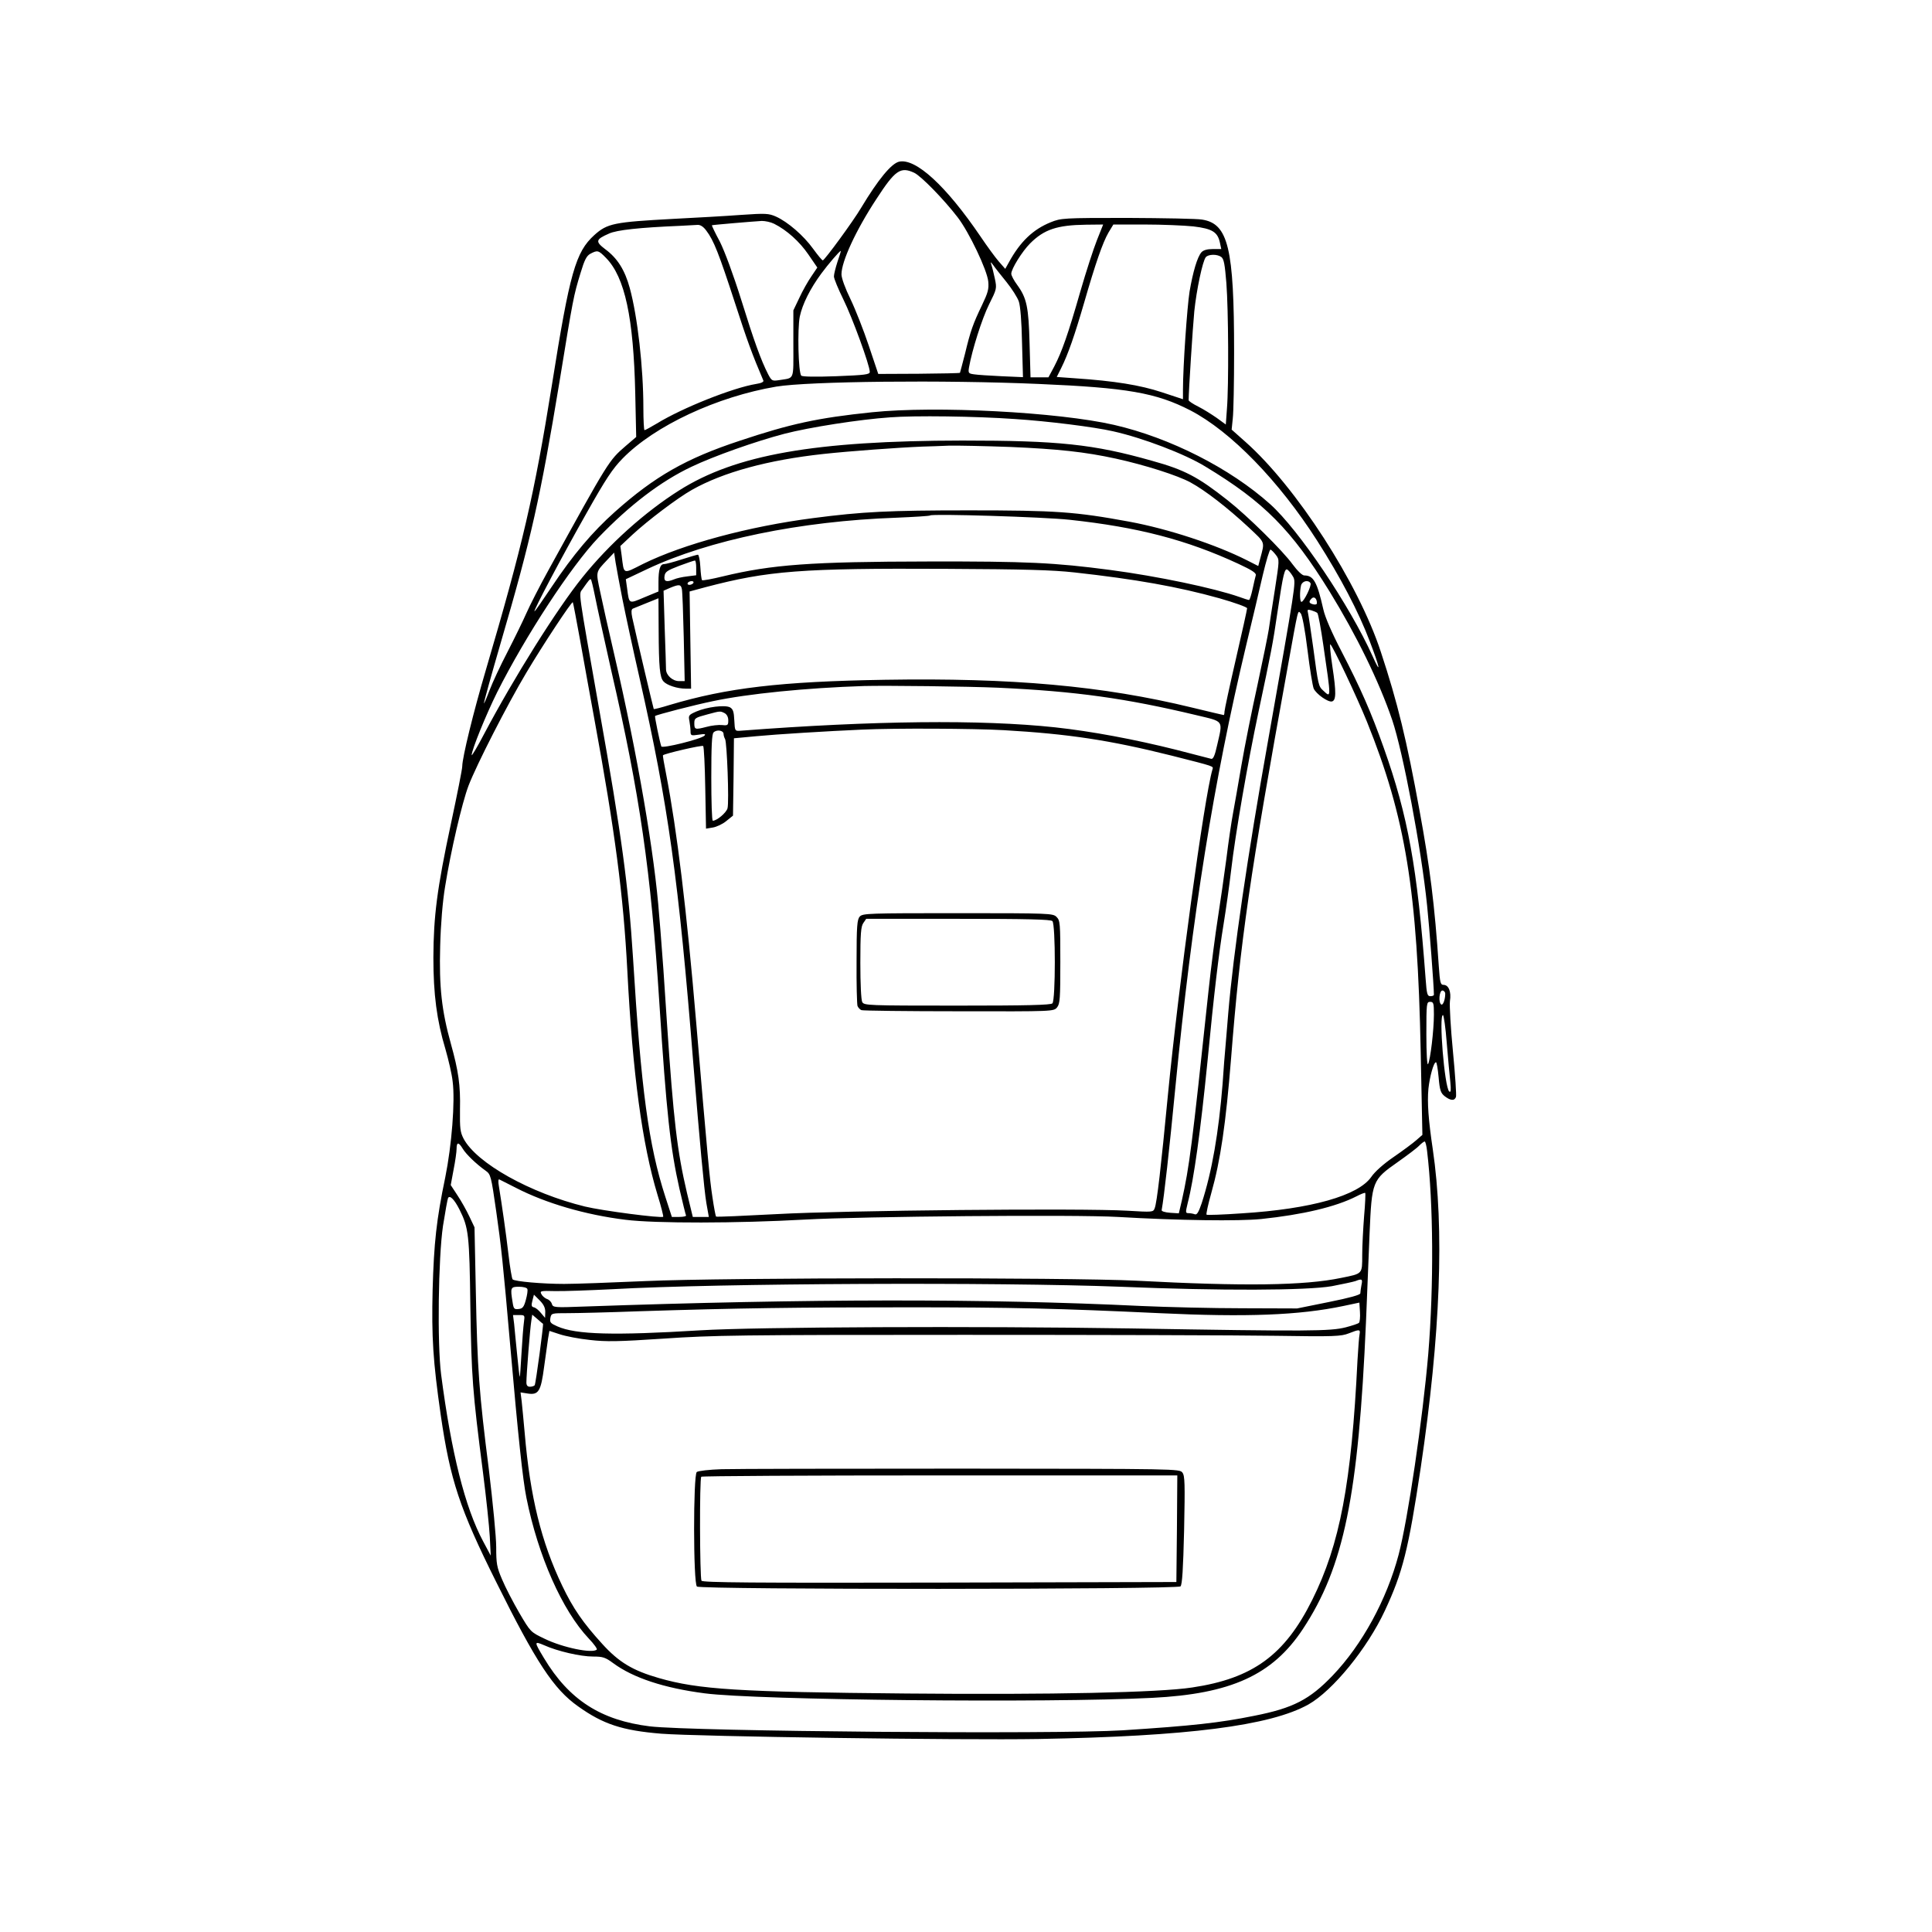 <svg xmlns="http://www.w3.org/2000/svg" width="1024pt" viewBox="0 0 1024 1024" preserveAspectRatio="xMidYMid meet" height="1024pt"><g transform="matrix(.1 0 0 -.1 0 1024)"><path d="m4765 9383c-41-10-111-95-200-243-43-73-195-280-204-280-4 0-27 28-51 61-51 71-135 143-197 171-39 17-54 18-185 9-79-6-240-15-358-21-316-17-351-24-420-86-99-90-130-197-225-796-94-585-154-843-351-1513-65-220-124-461-124-507 0-14-27-150-60-304-74-346-92-490-93-709 0-195 18-333 64-486 16-56 34-132 38-170 14-105-5-341-39-509-47-226-60-347-67-596-6-252 2-378 43-664 50-344 100-496 294-885 212-427 305-568 434-659 133-95 234-128 441-145 193-15 1586-35 2000-28 789 14 1228 70 1430 183 129 73 312 297 405 497 95 203 125 324 190 757 105 707 126 1269 64 1689-23 155-30 248-23 321 7 65 28 140 40 140 4 0 10-36 14-80 6-69 11-83 32-100 31-24 52-26 60-4 3 8-4 116-16 240s-19 245-16 268c8 50-7 86-34 86-16 0-19 12-25 98-22 327-47 525-102 825-68 374-117 575-205 841-120 367-449 876-719 1115l-72 64 6 59c4 33 7 191 7 351 0 552-31 681-169 703-26 5-204 8-397 9-341 0-351-1-406-23-94-38-162-103-222-213l-19-34-35 40c-19 22-62 81-95 130-184 271-345 418-433 398zm81-59c37-18 157-141 230-236 60-78 156-279 162-340 4-40-2-60-33-125-48-100-61-136-90-257-14-54-26-100-27-102-2-2-100-4-218-5l-215-1-50 149c-27 81-71 193-97 247-28 57-48 112-48 132 0 68 76 233 185 399 100 154 128 173 201 139zm-743-270c68-34 135-95 181-162l48-70-31-46c-18-26-47-77-64-114l-32-67v-178c0-199 8-178-77-192-35-5-38-4-57 32-38 75-73 171-142 393-43 137-88 258-114 310-25 46-43 85-42 86 2 2 214 20 265 23 18 0 47-6 65-15zm-359-37c39-51 67-123 151-381 65-201 92-275 151-413 3-7-11-14-38-18-123-20-392-127-527-210-32-19-61-35-65-35-3 0-6 53-6 118 0 214-31 485-72 635-26 96-66 159-130 206-54 41-51 52 20 83 41 19 162 32 377 41 39 2 80 4 92 5 15 1 31-9 47-31zm2070-50c-18-45-58-168-88-272-65-227-98-320-138-397l-31-58h-47-48l-5 178c-5 195-15 242-65 311-18 24-32 51-32 60 0 26 58 119 100 161 74 74 143 97 296 99l91 1zm511 73c101-12 129-30 141-87l7-33h-45c-30 0-50-6-60-17-22-25-45-103-63-208-13-82-35-398-35-520v-51l-112 37c-115 38-252 60-460 74l-97 7 23 46c37 74 72 175 122 347 60 208 98 318 129 372l26 43h167c92 0 208-5 257-10zm-3113-167c100-102 146-316 155-719l5-230-56-48c-89-77-88-75-408-656-47-85-100-189-118-230s-63-133-100-205c-37-71-80-163-95-203s-29-72-30-70c-2 2 39 149 91 328 159 544 208 763 309 1374 73 448 75 458 112 579 21 70 32 91 52 102 38 20 43 19 83-22zm1227-20c-10-31-19-66-19-78s23-67 50-122c47-95 140-349 140-384 0-14-24-17-177-23-109-4-180-3-186 3-16 16-21 248-8 313 14 66 55 148 114 228 36 49 97 120 103 120 2 0-6-25-17-57zm2034 25c14-10 19-40 27-138 11-142 13-544 3-667l-6-83-48 35c-26 18-70 46-98 60s-51 29-51 34c0 44 22 389 30 471 12 115 44 266 61 287 14 16 60 17 82 1zm-1139-132c29-36 59-83 66-104 8-23 15-107 17-219l5-182-114 5c-62 3-127 7-145 10-30 4-32 7-27 37 16 91 69 259 106 333 41 82 42 85 31 137-6 28-14 61-18 72-6 19-5 19 10-1 8-12 39-51 69-88zm171-541c470-20 623-47 804-140 214-111 470-374 673-692 122-191 219-376 278-532 54-141 62-184 15-79-120 267-391 670-543 806-212 190-531 352-827 420s-945 102-1283 67c-289-30-431-61-701-151-285-94-451-189-662-377-119-106-222-228-334-396-48-72-89-131-92-131-8 0 143 286 275 519 103 183 139 237 192 291 170 174 501 328 815 381 171 28 885 36 1390 14zm-125-186c172-11 420-42 520-65 157-35 380-120 489-187 311-188 455-334 658-662 142-231 262-476 332-681 57-169 154-679 185-984 12-113 36-428 36-472 0-5-8-8-19-8-16 0-19 11-25 93-44 589-93 862-222 1224-67 189-121 312-225 513-50 96-86 179-95 220-33 146-52 180-101 180-11 0-36 24-62 59-52 72-237 255-345 340-156 123-227 161-401 209-310 88-496 107-1005 107-782-1-1201-75-1500-264-182-115-371-284-513-461-134-166-364-533-521-830-36-69-66-119-66-112 0 27 75 212 135 333 150 298 391 667 537 820 164 171 330 298 493 375 117 56 340 135 493 175 131 34 398 76 560 87 129 10 450 6 662-9zm-24-148c253-11 394-26 559-62 155-34 327-89 395-126 79-43 196-134 308-238 90-85 86-73 61-167l-10-38-59 30c-166 84-419 167-624 205-288 53-389 60-851 60-425 0-564-7-825-41-341-44-689-138-902-243-109-55-100-58-113 44l-7 51 64 60c81 75 238 194 316 238 165 93 402 158 697 190 138 15 398 34 525 39 36 1 99 3 140 5 41 1 188-2 326-7zm314-386c361-39 619-106 893-233 73-34 96-49 93-61-3-9-10-42-17-73-7-32-15-58-19-58s-27 7-51 16c-134 47-434 110-684 143-296 39-442 46-965 45-620-1-828-16-1089-79-57-14-106-23-110-20-3 3-7 35-9 70-2 36-8 65-13 65-4 0-43-11-86-25s-85-25-94-25c-20 0-29-28-29-95v-50l-75-31c-83-35-80-37-91 46l-7 50 114 54c327 154 810 254 1319 272 96 4 177 9 180 12 11 10 602-8 740-23zm1093-187c19-25 18-27-6-184-14-87-28-181-32-209-4-27-31-160-60-295-30-135-68-326-85-425s-37-215-45-257-24-150-35-240c-12-90-32-230-45-313-13-82-36-258-50-390-88-828-101-927-141-1108l-16-68-46 3c-28 2-46 8-45 14 13 71 40 313 73 654 89 909 203 1621 375 2340 31 129 71 297 88 372 18 76 36 136 41 135 6-2 18-15 29-29zm-3463-238c16-80 56-266 90-415 152-672 207-1067 285-2045 33-404 57-667 69-737l13-73h-43-42l-31 128c-52 222-71 382-106 902-13 206-27 400-30 430-2 30-7 91-11 135-23 320-115 856-238 1385-30 129-64 280-75 334-23 109-25 102 38 169l36 38 8-53c5-29 21-118 37-198zm390 171v-40l-47-6c-27-3-58-10-71-16-40-16-54-11-50 17 3 23 13 30 78 55 41 15 78 28 83 28 4 1 7-17 7-38zm2005-25c325-36 550-76 768-137 81-23 147-47 147-53s-27-128-60-271-60-268-60-277c0-10-2-18-4-18s-78 18-169 40c-473 115-952 158-1627 147-553-9-837-43-1139-133-45-14-84-24-86-22-2 3-92 384-114 485-6 29-5 43 3 47 6 2 39 16 74 30l62 25 1-167c1-201 6-252 26-274 18-20 73-38 117-38h29l-4 257-4 258 85 23c331 87 506 101 1275 97 416-2 562-6 680-19zm1160-25c14-29 12-42-133-861-110-616-185-1130-212-1450-6-69-12-150-15-180s-10-118-15-195c-21-259-56-464-111-633-16-47-25-62-36-58-8 3-23 6-33 6-17 0-17 3-5 53 33 127 68 380 105 752 34 354 60 573 85 725 13 80 31 208 40 285 23 199 88 571 146 845 66 311 76 361 99 520 32 214 39 243 56 229 9-7 21-24 29-38zm-3701-103c10-51 49-228 86-393 151-655 210-1060 255-1765 37-574 58-767 106-980 17-74 33-138 35-142 3-4-13-8-35-8h-40l-35 108c-88 272-128 565-171 1267-24 378-60 647-179 1315-114 647-109 609-89 637 34 48 38 53 44 53 3 0 13-42 23-92zm521 72c-3-5-13-10-21-10s-12 5-9 10c3 6 13 10 21 10s12-4 9-10zm3271-1c7-12-35-99-48-99-9 0-10 55-2 88 7 23 38 30 50 11zm-3332-31c3-13 7-128 10-255l5-233h-30c-34 0-69 31-69 63 0 12-3 111-7 219l-6 197 34 15c48 20 58 19 63-6zm3366-75c0-6-8-9-20-6-23 6-25 14-8 31 13 13 28 0 28-25zm-3905-198c20-110 53-297 75-415 110-599 154-933 175-1335 28-545 79-921 160-1188 19-61 32-113 30-116-9-9-324 32-414 54-291 71-575 230-644 360-18 35-20 55-19 153 3 131-8 205-48 349-49 176-63 301-57 518 3 118 13 237 26 315 30 189 90 445 124 535 42 110 206 431 307 600 88 148 240 378 246 373 2-2 19-94 39-203zm3907 146c5-4 19-81 32-171 42-287 42-280-1-240-25 23-26 28-53 230-12 85-24 166-27 179-5 21-3 22 18 16 13-4 27-10 31-14zm-52-196c12-99 27-191 33-205 14-29 75-72 96-68 23 5 24 47 3 185-10 67-15 120-11 118 13-9 141-279 194-410 205-508 268-895 285-1750l9-440-32-28c-18-16-72-56-120-89-54-37-100-78-119-106-69-99-318-170-686-193-100-7-185-10-187-7-3 3 8 54 25 114 49 174 77 366 105 714 49 623 99 968 301 2080 57 315 52 296 68 279 8-8 23-87 36-194zm-1640-200c413-19 677-56 1053-146 146-35 139-24 108-159-12-55-21-74-31-72-8 2-92 24-186 48-219 55-448 98-642 119-394 42-959 36-1667-18-30-2-30-2-33 55-2 46-7 60-23 69-27 14-122 2-178-22-41-18-43-21-37-50 3-17 6-42 6-55 0-23 3-24 43-18 32 5 39 4 31-5-17-18-225-70-229-57-9 27-36 159-33 161 9 7 210 59 308 79 184 39 492 70 800 80 115 3 551-2 710-9zm-1449-135c12-7 19-21 19-38 0-26-3-28-32-25-18 2-57-2-85-10-58-15-63-14-63 19 0 28 4 30 71 48s66 18 90 6zm1479-90c345-20 562-53 890-135 236-60 221-55 216-74-43-146-180-1148-236-1726-36-377-58-570-70-599-8-21-10-21-146-13-239 14-1499 2-1857-18-175-9-320-16-322-13-2 2-11 48-19 103-15 98-25 207-86 925-51 602-102 1019-159 1315-11 55-19 101-17 102 9 9 207 55 213 49 4-4 9-104 11-223l4-215 36 6c19 3 52 18 71 34l36 29 3 205 2 205 118 11c104 10 378 27 562 35 170 8 593 6 750-3zm-1485-20c0-8 4-20 8-27 10-16 22-334 13-367-6-23-56-66-78-66-5 0-8 103-8 228 0 168 3 231 12 240 17 17 53 11 53-8zm3825-1377c0-31-12-63-21-57-16 9-11 74 6 74 8 0 15-8 15-17zm-60-110c0-83-19-242-31-263-5-9-9 55-9 158 0 165 1 172 20 172 18 0 20-7 20-67zm68-150c7-82 15-175 19-208 4-44 3-57-6-50-25 24-56 405-33 405 4 0 14-66 20-147zm-104-575c33-276 36-709 6-1075-29-340-108-878-157-1063-63-238-193-477-350-641-122-127-208-172-415-213-183-37-325-53-698-77-354-22-2280-6-2506 21-259 32-428 140-561 362-53 88-53 91 1 68 71-32 193-60 259-60 52 0 65-4 107-35 106-78 269-132 485-160 274-36 1823-52 2371-24 419 21 638 121 799 364 218 330 295 706 335 1630 6 138 14 348 19 468 12 276 14 283 148 377 51 36 103 75 115 88 12 12 25 22 29 22s10-24 13-52zm-5111 13c17-28 69-79 121-116 27-19 29-27 56-215 26-182 36-271 75-720 41-471 66-704 85-798 62-309 190-598 331-747 27-28 46-55 42-58-22-22-180 10-278 58-73 35-73 35-133 137-33 57-74 136-91 177-28 65-31 84-31 171 0 54-18 237-39 412-52 407-61 534-69 943l-7 340-27 57c-15 32-43 82-63 112l-36 55 15 81c9 45 16 95 16 111 0 37 11 37 33 0zm282-207c157-81 368-143 580-169 158-20 595-19 950 1 306 17 1433 27 1660 14 323-19 640-23 760-11 219 23 394 64 504 120 23 12 45 21 47 18 2-2 0-57-6-123-5-65-10-158-10-206 0-102 3-98-111-121-196-41-517-45-1084-15-353 18-2190 17-2605-2-179-8-372-15-430-15-115 0-261 13-273 24-4 4-14 63-22 132-13 112-34 258-51 363-4 22-3 37 2 35s45-23 89-45zm-300-114c49-98 53-132 58-515 6-374 11-446 67-880 17-132 33-285 36-340l5-100-40 75c-96 179-169 470-223 885-21 164-15 618 10 788 12 76 24 142 27 148 10 15 33-8 60-61zm4781-401c-3-17-6-37-6-44 0-8-57-24-167-46l-168-34-290 1c-159 0-400 6-535 12-831 40-1763 39-2957-3-155-6-162-5-168 14-3 11-15 23-26 26-10 4-24 15-29 25-10 18-6 19 72 17 46-1 182 4 303 10 566 32 2044 38 2695 13 529-22 986-20 1119 3 57 11 113 23 125 27 35 14 39 11 32-21zm-4421-21c3-7-1-33-8-58-10-37-17-46-38-48-23-3-27 1-32 35-13 78-11 83 33 83 23 0 43-5 45-12zm95-121-1-32-22 26c-12 15-29 29-38 30-12 3-14 10-7 36l8 31 30-30c21-21 30-39 30-61zm4313-58c-5-5-36-15-70-24-83-21-191-22-1138-6-828 13-1986 8-2284-10-457-28-658-23-757 21-36 16-41 21-37 44 5 26 7 26 92 26 47 0 217 4 376 10 531 17 834 21 1429 21 546 0 799-6 1331-31 463-22 742-11 975 38l85 18 3-49c2-28-1-54-5-58zm-4426 4c-3-21-9-95-13-166-4-70-8-126-9-125-2 2-8 55-14 118s-14 136-16 163l-6 47h32c31 0 31-1 26-37zm101-9c4-2-38-316-44-326-3-4-14-8-25-8-13 0-19 7-19 23 0 41 20 292 26 326l5 33 27-23c15-13 28-25 30-25zm248-86c87-10 150-9 391 7 263 18 404 20 1593 20 718 0 1460-2 1650-5 312-5 349-3 389 13 56 22 62 22 57-5-3-13-7-75-11-138-32-653-93-975-240-1270-146-293-315-416-636-464-176-27-747-39-1514-32-891 8-1101 21-1313 82-139 40-212 84-300 181-102 112-154 187-212 308-111 232-170 470-199 810-6 66-13 141-16 168l-6 47 38-6c58-9 70 12 87 142 8 60 18 127 21 150l7 40 55-18c30-10 101-24 159-30z"></path><path d="m4557 5382c-14-15-17-50-17-237-1-121 2-228 5-237 4-9 13-19 21-22s241-6 517-6c502-1 502-1 520 21 15 19 17 46 17 240 0 206-1 220-20 239s-33 20-523 20c-472 0-505-1-520-18zm1021-24c17-17 17-419 0-436-9-9-135-12-505-12-476 0-493 1-503 19-6 12-10 97-10 208 0 154 3 193 16 211l15 22h488c365 0 490-3 499-12z"></path><path d="m3826 2453c-66-2-126-9-133-15-19-16-19-591 1-607 20-17 2545-16 2563 1 9 10 14 91 19 298 5 247 4 288-9 305-15 20-28 20-1169 21-634 0-1207-1-1272-3zm2412-315-3-283-1254-3c-997-2-1256 0-1263 10-9 16-11 542-1 551 3 4 573 7 1265 7h1258z"></path></g></svg>